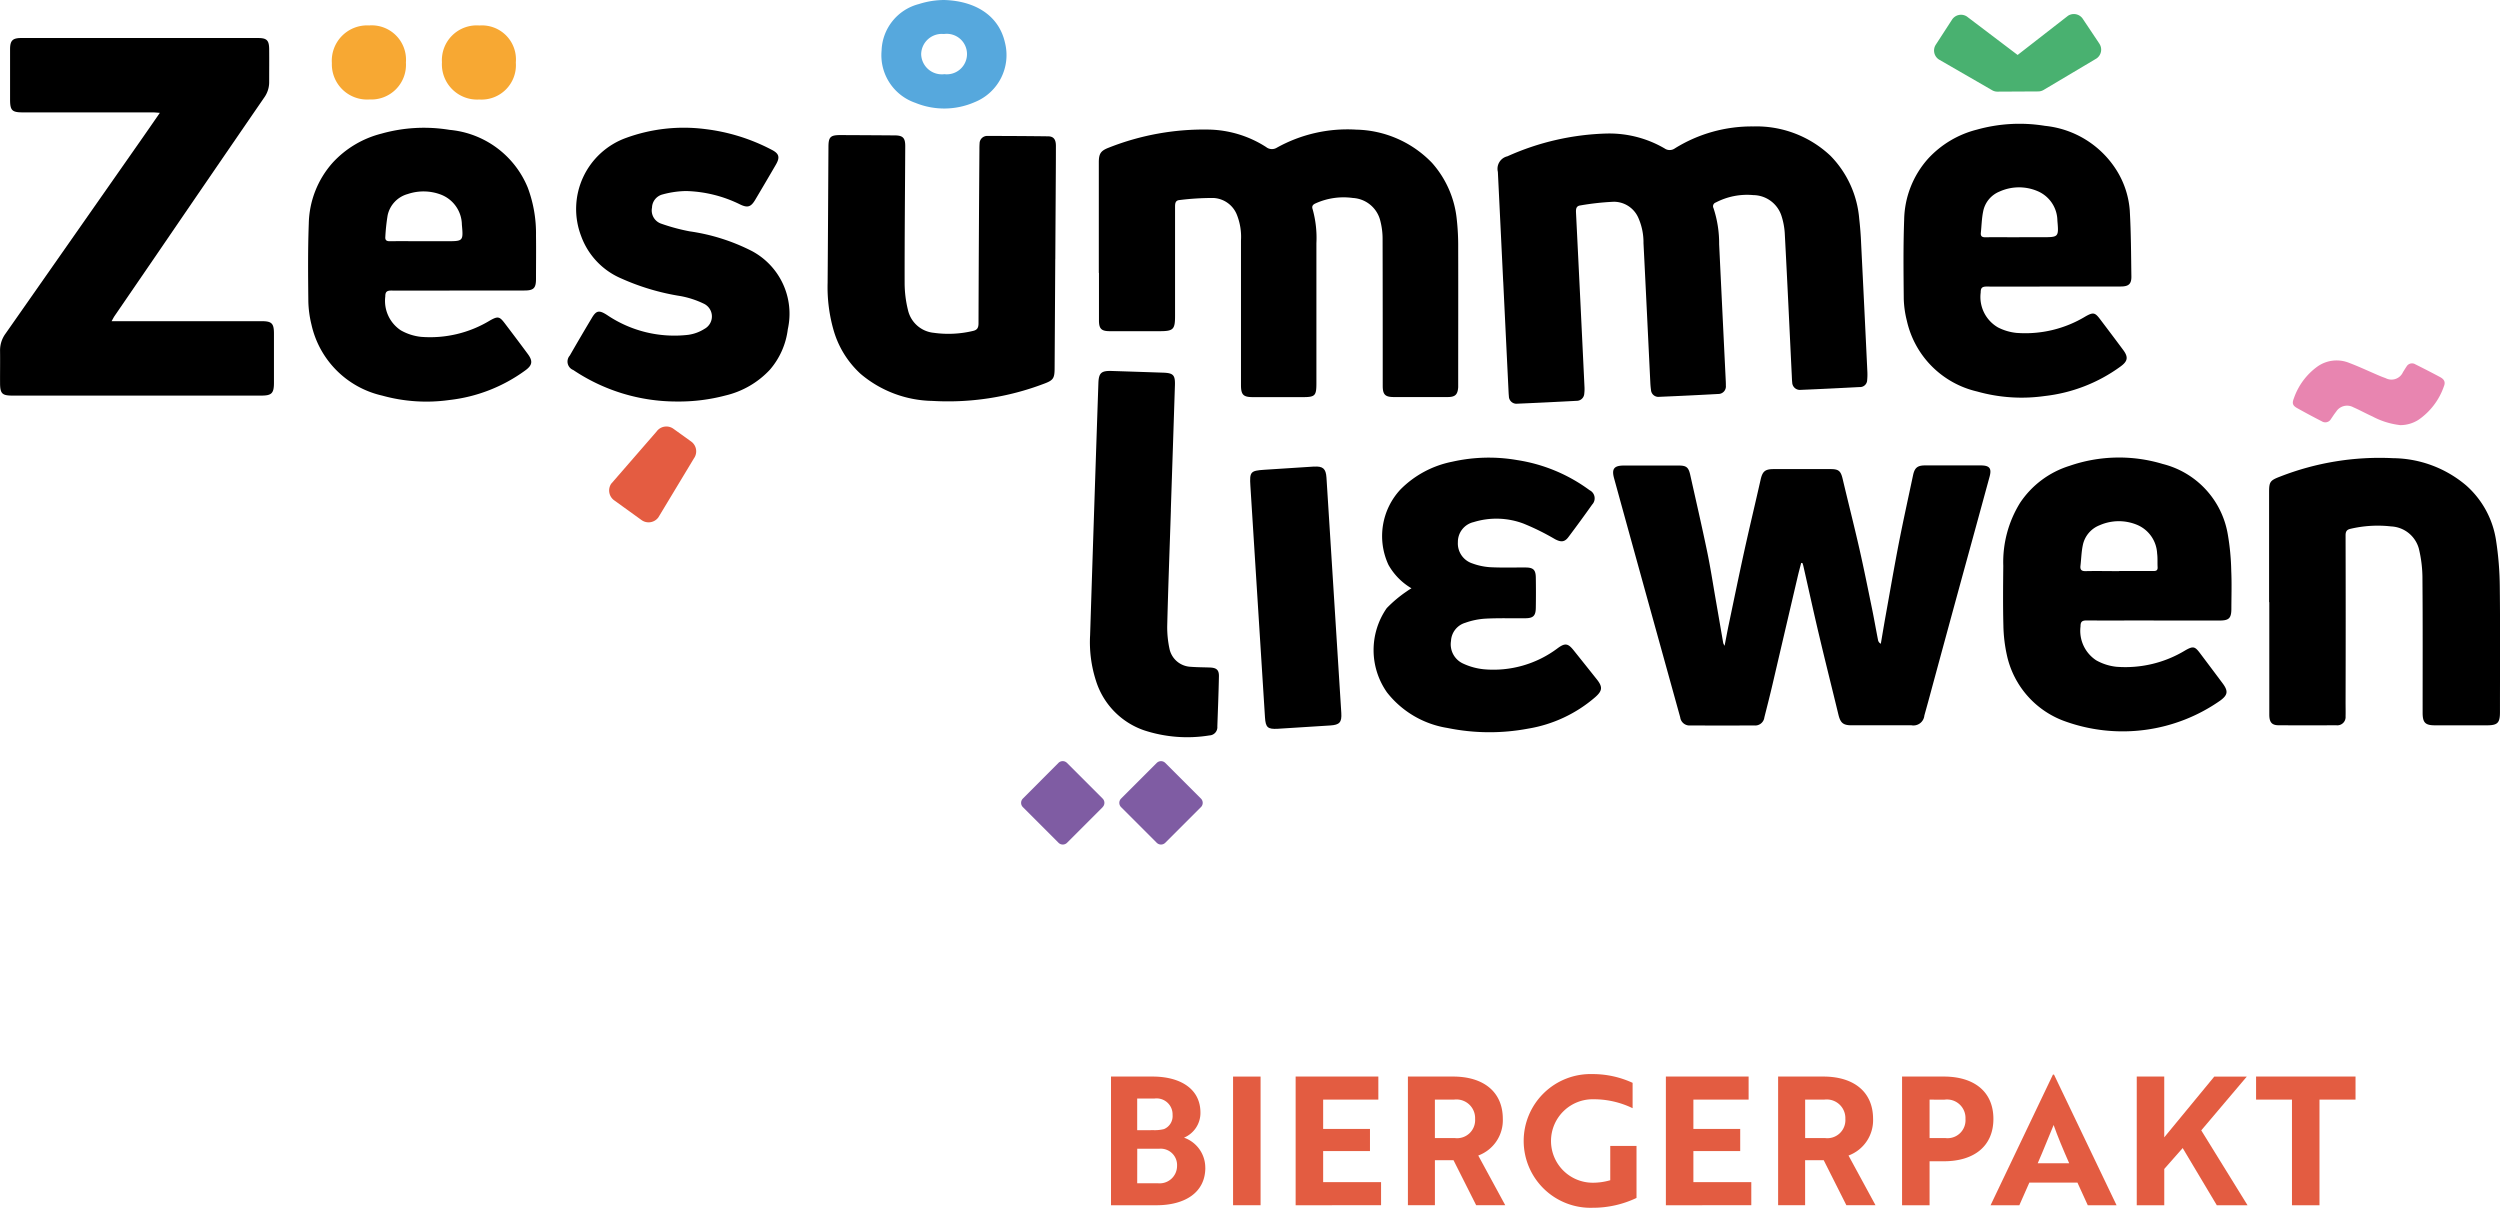 <svg xmlns="http://www.w3.org/2000/svg" xmlns:xlink="http://www.w3.org/1999/xlink" width="132.313" height="63.921" viewBox="0 0 132.313 63.921"><defs><clipPath id="a"><rect width="132.313" height="63.921" fill="none"></rect></clipPath></defs><g transform="translate(0 0)"><g transform="translate(0 0)" clip-path="url(#a)"><path d="M76.612,74.225c0,1.3-1.059,1.986-2.592,1.986h-2.4V69.4h2.2c1.447,0,2.534.633,2.534,1.91a1.421,1.421,0,0,1-.87,1.324,1.681,1.681,0,0,1,1.126,1.589m-2.733-1.986a2.02,2.02,0,0,0,.548-.057.743.743,0,0,0,.454-.747.847.847,0,0,0-.965-.869h-.908v1.674Zm-.87,2.809h1.078a.922.922,0,0,0,1.031-.918.866.866,0,0,0-.937-.908H73.009Z" transform="translate(-12.82 -12.423)" fill="#e35c41"></path><rect width="1.456" height="6.809" transform="translate(65.26 56.978)" fill="#e35c41"></rect><path d="M83.523,76.211V69.4H87.9v1.219H84.979v1.552h2.478v1.172H84.979v1.646h3.065v1.22Z" transform="translate(-14.951 -12.423)" fill="#e35c41"></path><path d="M93.153,69.4c1.58,0,2.63.785,2.63,2.241a1.992,1.992,0,0,1-1.3,1.939l1.429,2.63H94.373l-1.2-2.384h-.984v2.384H90.76V69.4Zm-.965,1.22v2.034h1.04a.957.957,0,0,0,1.088-1.012.989.989,0,0,0-1.126-1.021Z" transform="translate(-16.246 -12.423)" fill="#e35c41"></path><path d="M101.878,76.315a3.539,3.539,0,1,1-.029-7.075,5.054,5.054,0,0,1,2.138.463v1.343a4.7,4.7,0,0,0-2.043-.473,2.209,2.209,0,1,0-.067,4.417,3.318,3.318,0,0,0,.927-.132V73.042h1.39v2.753a5.36,5.36,0,0,1-2.317.52" transform="translate(-17.581 -12.394)" fill="#e35c41"></path><path d="M107.39,76.211V69.4h4.379v1.219h-2.923v1.552h2.478v1.172h-2.478v1.646h3.065v1.22Z" transform="translate(-19.223 -12.423)" fill="#e35c41"></path><path d="M117.021,69.4c1.58,0,2.63.785,2.63,2.241a1.992,1.992,0,0,1-1.3,1.939l1.429,2.63h-1.542l-1.2-2.384h-.984v2.384h-1.429V69.4Zm-.965,1.22v2.034h1.04a.957.957,0,0,0,1.088-1.012.989.989,0,0,0-1.126-1.021Z" transform="translate(-20.518 -12.423)" fill="#e35c41"></path><path d="M124.071,73.884v2.327h-1.456V69.4h2.213c1.571,0,2.621.775,2.621,2.241s-1.05,2.242-2.621,2.242Zm0-3.263v2.034h.832a.95.95,0,0,0,1.068-1.012.978.978,0,0,0-1.106-1.021Z" transform="translate(-21.948 -12.423)" fill="#e35c41"></path><path d="M131.621,69.274h.057l3.31,6.914h-1.523l-.548-1.2h-2.544l-.53,1.2H128.32Zm.86,4.691c-.312-.709-.615-1.428-.823-2.024-.2.473-.558,1.381-.842,2.024Z" transform="translate(-22.969 -12.4)" fill="#e35c41"></path><path d="M139.2,72.617l2.649-3.216h1.721l-2.411,2.847,2.449,3.963h-1.626l-1.806-3.027-.975,1.107v1.92h-1.456V69.4H139.2Z" transform="translate(-24.657 -12.423)" fill="#e35c41"></path><path d="M148.792,70.621v5.59h-1.456v-5.59h-1.9V69.4H150.7v1.22Z" transform="translate(-26.033 -12.423)" fill="#e35c41"></path><path d="M70.143,51.5l-1.887,1.887a.32.32,0,0,1-.452,0L65.918,51.5a.319.319,0,0,1,0-.452L67.8,49.16a.32.32,0,0,1,.452,0l1.887,1.887a.319.319,0,0,1,0,.452" transform="translate(-11.782 -8.783)" fill="#7f5ca3"></path><path d="M76.475,51.5l-1.887,1.887a.32.32,0,0,1-.452,0L72.25,51.5a.319.319,0,0,1,0-.452l1.887-1.887a.32.32,0,0,1,.452,0l1.887,1.887a.319.319,0,0,1,0,.452" transform="translate(-12.916 -8.783)" fill="#7f5ca3"></path><path d="M60.146,0c1.711.055,2.9.872,3.211,2.249A2.683,2.683,0,0,1,61.77,5.4a4.022,4.022,0,0,1-3.149.044,2.662,2.662,0,0,1-1.792-2.763A2.628,2.628,0,0,1,58.805.214,4.441,4.441,0,0,1,60.146,0m-.011,3.924A1.072,1.072,0,1,0,60.129,1.8a1.094,1.094,0,0,0-1.205,1.069,1.094,1.094,0,0,0,1.211,1.059" transform="translate(-10.171 0)" fill="#56a8dd"></path><path d="M70.834,15.936q0-2.924,0-5.848c0-.466.1-.617.529-.782a13.676,13.676,0,0,1,5.309-.956,5.805,5.805,0,0,1,3.017.925.493.493,0,0,0,.568.033,7.677,7.677,0,0,1,4.2-.955,5.729,5.729,0,0,1,4.011,1.759,5.287,5.287,0,0,1,1.311,2.993,12.6,12.6,0,0,1,.075,1.5c.007,2.321,0,4.749,0,7.07,0,.1,0,.209,0,.312-.028.393-.159.518-.558.519q-1.417,0-2.836,0c-.475,0-.6-.128-.6-.6,0-2.547,0-5.2-.007-7.747a3.8,3.8,0,0,0-.146-1.072,1.584,1.584,0,0,0-1.428-1.117,3.594,3.594,0,0,0-1.98.289c-.152.068-.2.159-.149.305a5.628,5.628,0,0,1,.2,1.8c0,2.434,0,4.975,0,7.41,0,.666-.069.736-.724.736q-1.313,0-2.627,0c-.519,0-.64-.119-.641-.645,0-2.512,0-5.131,0-7.644a3.153,3.153,0,0,0-.221-1.373,1.407,1.407,0,0,0-1.227-.877,13.9,13.9,0,0,0-1.805.109c-.236.019-.236.2-.236.387,0,3.04,0,2.7,0,5.739,0,.726-.089.814-.823.814-.876,0-1.752,0-2.627,0-.448,0-.576-.125-.577-.57,0-1.967,0-.55,0-2.516" transform="translate(-12.679 -1.492)"></path><path d="M96.84,16.369q-.14-2.908-.282-5.815a.678.678,0,0,1,.506-.823,13.68,13.68,0,0,1,5.259-1.205,5.808,5.808,0,0,1,3.056.787.471.471,0,0,0,.545,0,7.694,7.694,0,0,1,4.147-1.162,5.71,5.71,0,0,1,4.093,1.556,5.394,5.394,0,0,1,1.519,3.334c.049.43.083.863.1,1.295q.171,3.414.332,6.827a3.03,3.03,0,0,1-.012.414.377.377,0,0,1-.4.367c-1.039.054-2.078.107-3.118.149a.406.406,0,0,1-.449-.4c-.013-.112-.016-.225-.021-.337-.121-2.492-.236-4.984-.369-7.476a3.745,3.745,0,0,0-.192-1.039,1.587,1.587,0,0,0-1.475-1.056,3.585,3.585,0,0,0-1.988.391.209.209,0,0,0-.122.295,5.934,5.934,0,0,1,.3,1.915q.17,3.544.343,7.087c.006.13.015.26.012.39a.4.4,0,0,1-.4.447q-1.558.086-3.118.151a.393.393,0,0,1-.445-.375c-.018-.129-.029-.259-.035-.388-.12-2.457-.236-4.915-.361-7.372a3.2,3.2,0,0,0-.283-1.362,1.416,1.416,0,0,0-1.288-.827,13.963,13.963,0,0,0-1.773.195c-.228.03-.236.2-.227.391q.229,4.595.447,9.189a2.116,2.116,0,0,1-.011.388.4.4,0,0,1-.4.373c-1.048.056-2.1.108-3.144.152a.4.4,0,0,1-.445-.4c-.013-.112-.016-.225-.022-.337q-.139-2.856-.277-5.711" transform="translate(-17.283 -1.459)"></path><path d="M113.94,35.173c-.057.223-.119.447-.172.672q-.674,2.878-1.345,5.758c-.136.58-.283,1.158-.43,1.737a.488.488,0,0,1-.536.427q-1.691.007-3.382,0a.494.494,0,0,1-.535-.43q-.921-3.323-1.843-6.646-.83-3-1.656-6c-.139-.5-.008-.679.515-.68q1.457,0,2.914,0c.4,0,.511.1.6.493.3,1.343.608,2.682.889,4.028.172.821.3,1.651.443,2.478.14.8.276,1.6.415,2.4a.856.856,0,0,0,.071.141c.083-.425.152-.8.229-1.167.268-1.277.53-2.557.81-3.832.277-1.258.579-2.511.862-3.768.1-.462.234-.585.7-.585q1.509,0,3.017,0c.426,0,.533.106.632.525.292,1.236.606,2.469.888,3.708.238,1.045.448,2.1.664,3.147.114.559.212,1.122.322,1.682a.272.272,0,0,0,.145.181c.082-.482.162-.965.248-1.447.232-1.285.452-2.572.7-3.854.235-1.2.5-2.4.755-3.605.083-.4.227-.53.635-.532q1.47,0,2.94,0c.477,0,.6.152.477.6q-.719,2.639-1.445,5.277-.8,2.926-1.594,5.854-.2.751-.411,1.5a.581.581,0,0,1-.684.523q-1.587,0-3.174,0c-.445,0-.587-.131-.693-.571-.328-1.361-.672-2.719-.994-4.082-.3-1.254-.572-2.512-.858-3.768-.012-.055-.031-.108-.048-.163l-.076-.011" transform="translate(-18.614 -5.372)"></path><path d="M5.905,17.437H13.85c.534,0,.649.117.649.66q0,1.3,0,2.6c0,.557-.121.678-.665.678H.669c-.56,0-.663-.1-.666-.672s.008-1.126,0-1.69a1.5,1.5,0,0,1,.292-.921q3.64-5.2,7.277-10.4c.286-.409.568-.819.888-1.282-.163-.011-.269-.024-.375-.024H1.213c-.578,0-.679-.1-.68-.684,0-.884,0-1.768,0-2.652,0-.47.135-.6.6-.6H13.653c.466,0,.587.118.593.586.006.58,0,1.161,0,1.741a1.393,1.393,0,0,1-.262.823q-2.86,4.161-5.707,8.331Q7.172,15.544,6.065,17.16c-.048.069-.084.145-.159.277" transform="translate(0 -0.438)"></path><path d="M27.8,16.852c-1.18,0-2.36.007-3.539,0-.241,0-.315.077-.314.313a1.868,1.868,0,0,0,.823,1.793,2.757,2.757,0,0,0,1.071.344,6.105,6.105,0,0,0,3.654-.871c.413-.23.5-.209.778.158.408.538.815,1.077,1.216,1.62.28.378.241.6-.136.871a8.4,8.4,0,0,1-4.016,1.565,8.732,8.732,0,0,1-3.554-.234,4.955,4.955,0,0,1-3.742-3.75,5.686,5.686,0,0,1-.167-1.232c-.014-1.369-.028-2.739.023-4.106a4.994,4.994,0,0,1,1.271-3.245,5.259,5.259,0,0,1,2.574-1.531,8.317,8.317,0,0,1,3.607-.2A4.955,4.955,0,0,1,31.485,11.4a6.9,6.9,0,0,1,.438,2.545c.011.762,0,1.525,0,2.287,0,.493-.122.617-.614.617-1.171,0-2.341,0-3.512,0M25.981,14.24H27.2c.865,0,.881,0,.8-.873a1.73,1.73,0,0,0-1.152-1.609,2.6,2.6,0,0,0-1.709-.016,1.488,1.488,0,0,0-1.069,1.132A10.3,10.3,0,0,0,23.949,14c-.018.179.057.244.239.241.6-.009,1.2,0,1.793,0" transform="translate(-3.555 -1.474)"></path><path d="M137.1,38.116c-1.188,0-2.376.007-3.564,0-.247,0-.311.087-.31.318a1.868,1.868,0,0,0,.828,1.79,2.769,2.769,0,0,0,1.071.343,6.106,6.106,0,0,0,3.653-.873c.41-.23.5-.209.777.16.4.531.8,1.063,1.2,1.6.3.407.264.612-.14.906a9,9,0,0,1-8.16,1.111,4.8,4.8,0,0,1-3.13-3.537,7.909,7.909,0,0,1-.181-1.543c-.027-1.056-.016-2.113-.006-3.17a5.957,5.957,0,0,1,.892-3.335,4.891,4.891,0,0,1,2.612-1.952,8.011,8.011,0,0,1,4.936-.1,4.635,4.635,0,0,1,3.441,3.717,12.773,12.773,0,0,1,.185,1.959c.03.657.008,1.317.006,1.975,0,.51-.121.634-.624.635q-1.743,0-3.485,0M135.273,35.5c.607,0,1.213,0,1.82,0,.155,0,.222-.047.213-.208-.014-.241.007-.487-.026-.726a1.731,1.731,0,0,0-1.035-1.5,2.519,2.519,0,0,0-2,.007,1.441,1.441,0,0,0-.9,1.071c-.073.352-.08.718-.122,1.076-.025.211.054.29.275.285.589-.013,1.178,0,1.768,0" transform="translate(-23.114 -5.278)"></path><path d="M146.275,37.156q0-2.911,0-5.823c0-.544.051-.623.569-.821a14.472,14.472,0,0,1,5.983-.98,6.074,6.074,0,0,1,3.889,1.452,4.848,4.848,0,0,1,1.569,2.887,17.03,17.03,0,0,1,.2,2.5c.026,2.2.009,4.4.009,6.6,0,.576-.126.7-.7.7h-2.732c-.521,0-.66-.137-.661-.665,0-2.348.01-4.7-.009-7.044a6.738,6.738,0,0,0-.19-1.64,1.6,1.6,0,0,0-1.467-1.178,6.315,6.315,0,0,0-2.145.125c-.207.045-.268.143-.267.355q.012,4.42,0,8.838c0,.243.007.486,0,.728a.439.439,0,0,1-.493.478q-1.522.007-3.044,0c-.367,0-.5-.16-.5-.567q0-2.977,0-5.953" transform="translate(-26.183 -5.283)"></path><path d="M65.4,15.267q-.017,2.872-.034,5.745c0,.577-.061.672-.586.865a14.269,14.269,0,0,1-5.891.9A6.032,6.032,0,0,1,55.1,21.348a5,5,0,0,1-1.431-2.309,8.255,8.255,0,0,1-.317-2.514c.019-2.392.029-4.783.044-7.174,0-.549.1-.646.661-.643q1.417.006,2.836.017c.445,0,.57.131.567.579-.012,2.417-.036,4.834-.032,7.252a5.955,5.955,0,0,0,.176,1.409,1.555,1.555,0,0,0,1.374,1.209,5.6,5.6,0,0,0,2.066-.1c.225-.049.293-.166.294-.4q.015-4.589.048-9.175c0-.112,0-.226.009-.337a.4.4,0,0,1,.42-.408q1.6,0,3.2.02c.3,0,.42.168.419.509,0,.928-.008,1.855-.013,2.782q-.01,1.6-.019,3.2" transform="translate(-9.55 -1.559)"></path><path d="M42.371,22.725a9.809,9.809,0,0,1-5.482-1.667.48.48,0,0,1-.183-.766q.574-1,1.167-1.991c.238-.4.386-.422.8-.157a6.361,6.361,0,0,0,4.3,1.052,2.148,2.148,0,0,0,.865-.318.746.746,0,0,0-.044-1.332,4.853,4.853,0,0,0-1.222-.4,12.337,12.337,0,0,1-3.148-.936,3.873,3.873,0,0,1-2.118-2.241,4,4,0,0,1,2.392-5.2,8.91,8.91,0,0,1,4.17-.463,10.134,10.134,0,0,1,3.5,1.084c.416.208.477.4.241.805q-.541.931-1.091,1.856c-.225.377-.4.436-.795.246a6.85,6.85,0,0,0-2.85-.711,4.912,4.912,0,0,0-1.25.178.741.741,0,0,0-.566.7.739.739,0,0,0,.467.842,10.374,10.374,0,0,0,1.52.412,10.494,10.494,0,0,1,3.3,1.044,3.761,3.761,0,0,1,1.9,4.137,4.022,4.022,0,0,1-.952,2.147,4.679,4.679,0,0,1-2.347,1.36,9.631,9.631,0,0,1-2.573.319" transform="translate(-6.549 -1.475)"></path><path d="M130.668,16.594c-1.189,0-2.377.007-3.565,0-.248,0-.31.086-.31.317a1.862,1.862,0,0,0,.914,1.845,2.751,2.751,0,0,0,.984.291,6.153,6.153,0,0,0,3.654-.875c.409-.229.5-.207.777.163.407.538.814,1.076,1.216,1.619.279.378.239.593-.142.87a8.4,8.4,0,0,1-4.017,1.564,8.68,8.68,0,0,1-3.579-.241,4.955,4.955,0,0,1-3.715-3.746,5.3,5.3,0,0,1-.163-1.154c-.013-1.395-.03-2.791.021-4.184a4.974,4.974,0,0,1,1.273-3.244,5.26,5.26,0,0,1,2.575-1.53,8.355,8.355,0,0,1,3.607-.2,5.074,5.074,0,0,1,3.792,2.36,4.642,4.642,0,0,1,.694,2.128c.066,1.158.068,2.319.085,3.479.006.4-.141.534-.562.535-1.18,0-2.36,0-3.539,0Zm-1.837-2.612h1.222c.862,0,.877,0,.8-.875a1.718,1.718,0,0,0-1.035-1.557,2.5,2.5,0,0,0-2.02.013,1.428,1.428,0,0,0-.874,1.057c-.076.369-.083.751-.122,1.128-.019.181.06.241.241.238.6-.009,1.2,0,1.793,0" transform="translate(-21.965 -1.428)"></path><path d="M133.426,2.47l-.878-1.314A.567.567,0,0,0,131.761,1L129.1,3.07l-2.687-2.036a.566.566,0,0,0-.784.167l-.86,1.326a.566.566,0,0,0,.167.784l2.815,1.625a.554.554,0,0,0,.283.075L130.192,5a.569.569,0,0,0,.282-.078l2.795-1.662a.567.567,0,0,0,.157-.787" transform="translate(-22.317 -0.161)" fill="#49b170"></path><path d="M32.4,3.6a1.821,1.821,0,0,1-1.934,1.96,1.866,1.866,0,0,1-1.976-1.969,1.842,1.842,0,0,1,1.984-1.949A1.8,1.8,0,0,1,32.4,3.6" transform="translate(-5.1 -0.293)" fill="#f7a833"></path><path d="M23.373,1.638A1.819,1.819,0,0,1,25.312,3.6a1.836,1.836,0,0,1-1.925,1.957,1.865,1.865,0,0,1-1.994-1.924,1.871,1.871,0,0,1,1.98-1.993" transform="translate(-3.829 -0.293)" fill="#f7a833"></path><path d="M83.97,30.076l-2.634.17c-.726.048-.78.111-.733.848q.19,3.017.38,6.034.2,3.113.393,6.226c.034.532.146.628.672.6q1.394-.085,2.789-.176c.486-.032.609-.166.578-.663q-.389-6.226-.785-12.454c-.03-.477-.189-.612-.66-.582" transform="translate(-14.426 -5.383)"></path><path d="M39.388,30.511l2.39-2.751a.639.639,0,0,1,.892-.146l.939.675a.639.639,0,0,1,.146.892L41.875,32.3a.64.64,0,0,1-.892.146L39.534,31.4a.641.641,0,0,1-.146-.893" transform="translate(-7.029 -4.921)" fill="#e45c41"></path><path d="M74.548,31.278c-.066,2.035-.144,4.07-.194,6.1a5.4,5.4,0,0,0,.129,1.283,1.2,1.2,0,0,0,1.109.91c.354.028.661.025,1.016.038s.489.127.482.47c-.017.883-.054,1.766-.084,2.649a.436.436,0,0,1-.416.475,7.3,7.3,0,0,1-3.467-.272,4.05,4.05,0,0,1-2.534-2.6,6.661,6.661,0,0,1-.317-2.432q.212-6.664.438-13.326c.018-.557.149-.677.715-.658q1.352.043,2.7.089c.55.018.654.123.636.671q-.106,3.3-.217,6.6" transform="translate(-12.578 -4.281)"></path><path d="M153.47,26.656a4.1,4.1,0,0,1-1.45-.456c-.342-.154-.672-.338-1.016-.488a.686.686,0,0,0-.907.237c-.1.125-.185.261-.276.392a.342.342,0,0,1-.479.117q-.659-.337-1.307-.7c-.243-.136-.277-.258-.172-.522a3.464,3.464,0,0,1,1.235-1.67,1.762,1.762,0,0,1,1.694-.2c.527.2,1.036.44,1.553.661.122.053.244.1.369.144a.666.666,0,0,0,.924-.321c.062-.093.116-.191.181-.282a.335.335,0,0,1,.474-.126c.436.218.87.439,1.3.67.236.126.3.273.207.5a3.559,3.559,0,0,1-1.342,1.765,1.8,1.8,0,0,1-.987.282" transform="translate(-26.458 -4.159)" fill="#e885b0"></path><path d="M90.546,36.413a3.33,3.33,0,0,1-1.213-1.237,3.617,3.617,0,0,1,.635-3.991A5.305,5.305,0,0,1,92.7,29.718a8.772,8.772,0,0,1,3.445-.088,8.652,8.652,0,0,1,3.832,1.594.478.478,0,0,1,.137.759q-.617.871-1.259,1.724c-.2.268-.392.275-.706.11a12.666,12.666,0,0,0-1.67-.826,4.074,4.074,0,0,0-2.637-.079,1.075,1.075,0,0,0-.835,1.063,1.109,1.109,0,0,0,.765,1.124,3.344,3.344,0,0,0,.936.2c.625.033,1.252.012,1.878.016.408,0,.538.121.545.524q.014.808,0,1.616c-.007.418-.138.543-.553.546-.7.007-1.41-.016-2.112.021a3.841,3.841,0,0,0-1.064.218,1.054,1.054,0,0,0-.759.961,1.118,1.118,0,0,0,.643,1.2,3.389,3.389,0,0,0,1.093.3A5.649,5.649,0,0,0,98.3,39.578c.379-.275.537-.25.83.116q.619.772,1.235,1.548c.316.4.289.605-.1.944a7.213,7.213,0,0,1-3.536,1.656,11.055,11.055,0,0,1-4.273-.034,5.071,5.071,0,0,1-3.2-1.881,3.89,3.89,0,0,1-.016-4.46,6.683,6.683,0,0,1,1.046-.88,2.933,2.933,0,0,1,.269-.173" transform="translate(-15.848 -5.28)"></path></g></g></svg>